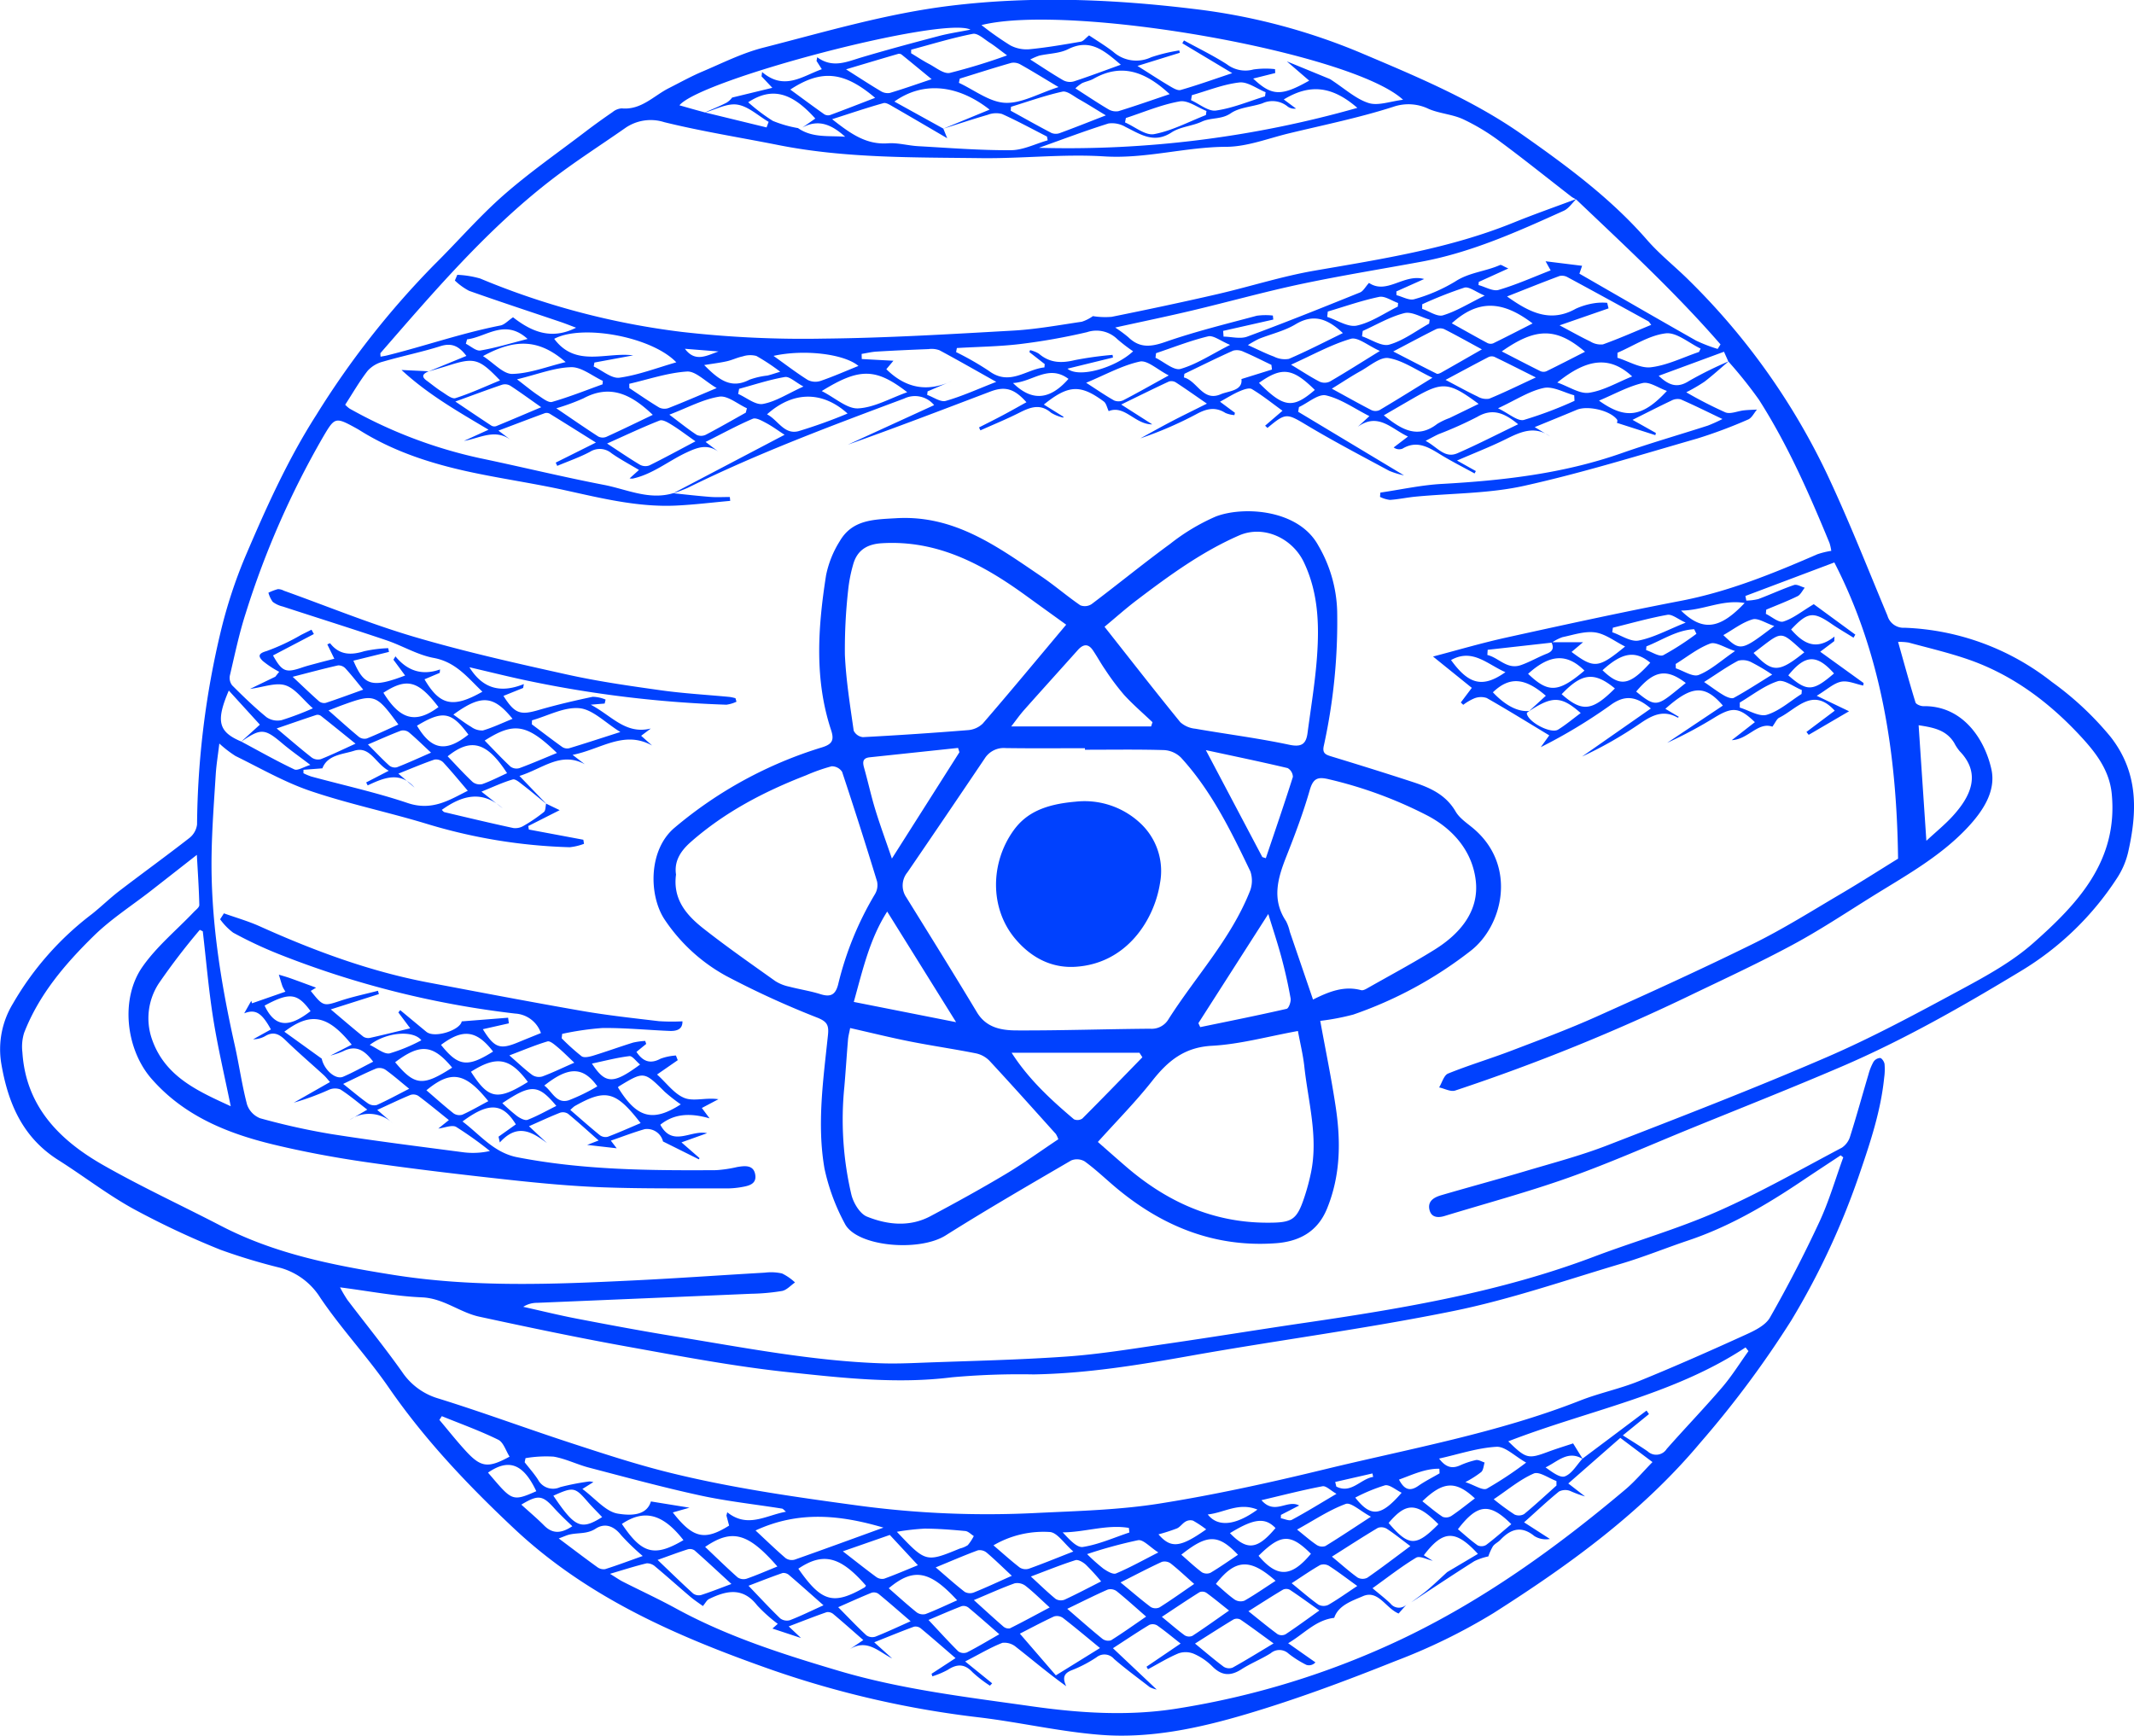 <svg xmlns="http://www.w3.org/2000/svg" width="372.283" height="302.861" viewBox="0 0 372.283 302.861"><g transform="translate(-1138.441 -7540.248)"><path d="M1219.715,1753.463l2.36,1.138-5.475,2.769q.05.306.1.612l9.506,1.78c.039.238.078.474.117.711a9.938,9.938,0,0,1-2.494.595,94.558,94.558,0,0,1-25.087-4.124c-6.684-2.021-13.556-3.452-20.158-5.694-4.524-1.536-8.744-3.982-13.062-6.1a20.1,20.1,0,0,1-2.818-2.176c-.25,2.105-.525,3.755-.628,5.415-.287,4.6-.639,9.21-.72,13.819-.2,11.307,1.572,22.39,4.034,33.387.769,3.437,1.252,6.945,2.143,10.346a3.931,3.931,0,0,0,2.29,2.415,119.378,119.378,0,0,0,12.418,2.76c7.613,1.2,15.265,2.155,22.907,3.16a13.348,13.348,0,0,0,4.76-.207,63.951,63.951,0,0,0-5.884-4.2c-.721-.411-2,.155-3.121.286.534-.43,1.076-.866,1.844-1.482-1.857-1.488-3.558-2.9-5.325-4.219a1.66,1.66,0,0,0-1.383-.165c-1.836.759-3.629,1.625-5.786,2.613,1.088.938,1.874,1.613,2.66,2.29a6,6,0,0,0-7.506-.528l3.108-1.811c-1.715-1.315-3.133-2.53-4.693-3.523a2.625,2.625,0,0,0-2.019.067,45.307,45.307,0,0,1-6.118,2.242l6.324-3.6c-.378-.425-.7-.853-1.082-1.206-2.227-2.035-4.526-3.995-6.685-6.1-1.126-1.1-2.145-1.576-3.6-.674a4.316,4.316,0,0,1-2.04.517l3.1-1.716c-1.6-2.924-2.709-3.586-4.661-2.811l1.233-2.179c.045.143.091.285.136.428l5.824-2.029a7.006,7.006,0,0,1-.513-.919c-.232-.676-.426-1.365-.636-2.05.665.206,1.338.389,1.993.623,1.555.554,3.1,1.133,4.506,1.648l-.93.567c2.182,2.746,2.244,2.694,5.226,1.7,2.122-.7,4.328-1.158,6.5-1.724l.158.58-8.393,2.669c2.18,1.84,3.911,3.337,5.695,4.769a1.609,1.609,0,0,0,1.2.19c2.239-.5,4.463-1.055,6.967-1.659l-2.071-2.769.326-.4c1.517,1.257,3.03,2.521,4.551,3.773,1.455,1.2,5.927-.306,6.176-1.814l8.095-.638q.063.49.128.982l-4.538,1.023c2.018,3.268,2.981,3.6,6.139,2.295,1.309-.542,2.624-1.068,3.995-1.625a5.062,5.062,0,0,0-4.5-3.4,162.594,162.594,0,0,1-41.367-10.429,72.883,72.883,0,0,1-7.822-3.685,10.823,10.823,0,0,1-2.278-2.337l.662-1.035c2.1.75,4.256,1.363,6.28,2.274,9.492,4.273,19.2,7.871,29.465,9.81,8.914,1.684,17.826,3.394,26.764,4.947,4.437.771,8.927,1.255,13.4,1.785a35.511,35.511,0,0,0,4.085.024c.033,1.433-1.042,1.724-2.265,1.674-3.89-.158-7.778-.545-11.664-.509a50.355,50.355,0,0,0-7.055,1.025l-.084.775a38.158,38.158,0,0,0,3.471,3.127c.426.308,1.355.1,1.986-.091,2.338-.717,4.638-1.555,6.973-2.282a12.617,12.617,0,0,1,2.136-.3l.182.522c-.558.454-1.115.909-1.707,1.392,1.111,1.645,2.368,2.183,4.213,1.187a9.482,9.482,0,0,1,2.675-.556q.159.408.319.814l-3.61,2.5c1.69,1.515,3.025,3.43,4.827,4.114,1.61.612,3.736-.132,5.878.2l-2.892,1.528,1.354,1.813c-3.461-1-6.215-.805-8.6,1.109,2.154,3.993,5.35.83,8.16,1.477l-4.467,1.6,3.15,2.746c-.04.071-.079.142-.118.213l-6.254-3.116a2.86,2.86,0,0,0-3.2-2.145c-1.927.548-3.8,1.277-5.9,2,.555.726.954,1.247,1.019,1.334l-5.15-.587,2-.776c-1.9-1.675-3.578-3.208-5.329-4.653a1.643,1.643,0,0,0-1.388-.193c-1.726.676-3.407,1.465-5.435,2.36,1.244,1.164,2.2,2.056,3.147,2.946-2.605-1.965-5.156-3.527-8.233-.112q-.111-.505-.224-1.01l3.02-2.147c-2.3-3.736-4.686-3.936-9.307-.506,3.111,2.347,5.457,5.448,9.581,6.248,11.481,2.231,23.089,2.319,34.709,2.247a22.709,22.709,0,0,0,3.624-.546c1.342-.228,2.849-.4,3.15,1.3.312,1.766-1.273,2.01-2.563,2.233a14.934,14.934,0,0,1-2.586.2c-7.07-.032-14.146.07-21.208-.187-5.612-.2-11.222-.73-16.808-1.34-8.231-.9-16.459-1.87-24.652-3.054-5.416-.782-10.822-1.778-16.141-3.056-8.092-1.944-15.681-5-21.36-11.5-4.469-5.116-5.492-13.92-1.589-19.515,2.473-3.546,5.944-6.4,8.959-9.566.367-.385.979-.827.97-1.232-.06-2.783-.255-5.562-.429-8.75-2.827,2.214-5.4,4.231-7.977,6.242-3.355,2.616-6.994,4.941-10.01,7.9-5,4.9-9.567,10.245-12.148,16.917a8.205,8.205,0,0,0-.3,3.383c.611,9.464,6.478,15.345,14.089,19.683,6.692,3.814,13.712,7.052,20.555,10.606,9.411,4.887,19.547,6.874,29.945,8.535,13.976,2.234,27.89,1.674,41.862.995,7.695-.374,15.382-.923,23.074-1.365a8.635,8.635,0,0,1,3.006.145,9,9,0,0,1,2.255,1.566c-.751.515-1.444,1.325-2.264,1.485a36.486,36.486,0,0,1-5.377.486q-18.681.81-37.362,1.584a4.427,4.427,0,0,0-2.408.694c3.14.7,6.266,1.476,9.424,2.08,5.727,1.1,11.459,2.175,17.214,3.109,11.874,1.926,23.7,4.244,35.77,4.666,2.373.083,4.754-.005,7.128-.1,8.426-.319,16.863-.486,25.27-1.08,5.737-.405,11.441-1.354,17.142-2.181,8.2-1.188,16.378-2.527,24.576-3.727,17.063-2.5,34.03-5.364,50.263-11.511,7.144-2.7,14.538-4.81,21.515-7.879,7.441-3.274,14.536-7.337,21.738-11.141a3.6,3.6,0,0,0,1.449-2c1.129-3.571,2.12-7.184,3.187-10.775a9.568,9.568,0,0,1,.879-2.2,1.487,1.487,0,0,1,1.165-.678c.323.057.716.674.767,1.084a10.652,10.652,0,0,1-.069,2.371c-.581,5.712-2.36,11.1-4.208,16.5a131.445,131.445,0,0,1-12,25.846,175.312,175.312,0,0,1-15.866,21.323c-10.208,12.182-22.876,21.331-36.1,29.745a102.679,102.679,0,0,1-17.076,8.346c-8.56,3.423-17.23,6.667-26.063,9.283-8.214,2.433-16.728,4.273-25.365,3.6-7.082-.548-14.072-2.188-21.139-3.038a169.812,169.812,0,0,1-35.993-8.217c-16.349-5.736-32.159-12.487-45.187-24.721-8.092-7.6-15.585-15.5-21.888-24.624-3.722-5.391-8.259-10.221-11.926-15.645a12.051,12.051,0,0,0-6.951-5.228,103.326,103.326,0,0,1-10.478-3.162,146.339,146.339,0,0,1-15.251-7.169c-4.52-2.5-8.645-5.707-13.025-8.476-6.257-3.954-8.8-9.954-9.974-16.93a15.323,15.323,0,0,1,2.04-10.364,52.6,52.6,0,0,1,13.772-15.621c1.64-1.3,3.136-2.776,4.794-4.046,4.059-3.109,8.2-6.1,12.235-9.248a3.56,3.56,0,0,0,1.327-2.347,149.818,149.818,0,0,1,4.176-33.854,85.175,85.175,0,0,1,4.168-12.718c3.642-8.542,7.425-17.011,12.472-24.9a150.2,150.2,0,0,1,20.587-26.217c4.049-4,7.788-8.347,12.055-12.1,4.534-3.98,9.52-7.445,14.325-11.112,1.543-1.178,3.123-2.307,4.722-3.407a2.781,2.781,0,0,1,1.577-.634c3.417.317,5.577-2.2,8.25-3.544,1.921-.97,3.806-2.024,5.783-2.863,3.511-1.489,6.978-3.243,10.643-4.179,10.8-2.761,21.464-5.948,32.655-7.317,14.268-1.744,28.431-1.154,42.51.557a107.59,107.59,0,0,1,29,7.621c9.756,4.133,19.606,8.22,28.291,14.324,7.755,5.45,15.44,11.107,21.751,18.361,2.215,2.545,4.917,4.661,7.318,7.051a119.216,119.216,0,0,1,24,33.643c3.844,8.14,7.137,16.541,10.611,24.853a2.917,2.917,0,0,0,3.008,2.111,44.092,44.092,0,0,1,25.691,9.461,54.269,54.269,0,0,1,10.209,9.551c4.917,6.269,4.684,13.063,3.082,20.149a14.059,14.059,0,0,1-1.948,4.533,51.908,51.908,0,0,1-16.764,16.2c-10.132,6.129-20.373,11.987-31.249,16.659-8.8,3.778-17.708,7.29-26.574,10.907-7,2.857-13.924,5.939-21.043,8.468s-14.445,4.5-21.684,6.708c-1.152.352-2.307.266-2.623-1.085-.364-1.553.847-2.193,2.07-2.55,4.913-1.434,9.857-2.764,14.762-4.224,4.759-1.417,9.585-2.684,14.2-4.474,12.82-4.969,25.656-9.927,38.273-15.381,8.049-3.478,15.8-7.679,23.531-11.847,4.361-2.352,8.827-4.814,12.5-8.067,7.755-6.859,14.82-14.343,13.686-26.04-.4-4.1-2.775-7.159-5.318-9.919-5.521-5.992-11.966-10.851-19.778-13.543-3.375-1.162-6.87-1.981-10.321-2.918a10.159,10.159,0,0,0-1.854-.121c1.039,3.678,1.979,7.133,3.033,10.552.1.341.91.67,1.385.662,6.921-.11,10.719,5.845,11.86,11.011.852,3.857-1.534,7.372-4.209,10.217-4.854,5.159-11.051,8.51-16.972,12.213-4.458,2.788-8.859,5.7-13.483,8.188-5.707,3.073-11.6,5.816-17.445,8.618a344.5,344.5,0,0,1-41.435,16.818c-.789.259-1.862-.346-2.8-.547.511-.833.835-2.125,1.563-2.42,3.6-1.458,7.338-2.575,10.971-3.959,4.979-1.9,9.983-3.761,14.843-5.937,9.216-4.128,18.414-8.315,27.47-12.78,5.222-2.574,10.178-5.7,15.2-8.654,3.591-2.114,7.1-4.363,10.016-6.161-.231-18.379-2.905-35.715-11.118-51.683l-15.517,5.848c.054.268.108.538.162.806a9.185,9.185,0,0,0,2.1-.269c2.091-.776,4.117-1.73,6.225-2.448.51-.174,1.239.3,1.868.47-.414.507-.726,1.223-1.261,1.484-1.775.869-3.631,1.575-5.456,2.343l-.069.735c1.028.491,2.243,1.59,3.044,1.344,1.693-.521,3.169-1.746,5.316-3.031,1.969,1.443,4.61,3.379,7.252,5.314l-.319.531c-1.282-.8-2.6-1.557-3.84-2.413-3.192-2.2-4.161-2.086-7.045.984,2.042,2.329,4.262,3.848,7.567,1.229l-.039.8-2.45,1.849,7.57,5.463c-.021.147-.043.294-.064.441-1.3-.258-2.672-.914-3.865-.672-1.306.267-2.443,1.362-4.248,2.456l5.635,2.7-7.04,4.114c-.131-.168-.261-.339-.392-.508l4.935-3.706c-3.838-4.232-6.62-.292-9.679,1.218-.438.216-.669.851-1.2,1.57-2.525-.887-4.221,2.237-7.081,2.353l4.031-3.142c-2.666-2.544-3.831-2.706-6.756-.976a75.71,75.71,0,0,1-8.55,4.586l9.722-6.5c-3.154-3.67-5.43-3.558-10.034.565l2.363,1.408c-.069.038-.189.147-.231.123-2.437-1.4-4.406-.434-6.492.994a69.878,69.878,0,0,1-10.181,5.805l12.01-8.386c-2.4-2.017-4.417-2.572-7.145-.515a92.368,92.368,0,0,1-12.057,7.261l1.48-2.056c-3.658-2.208-7.248-4.432-10.914-6.521a3.161,3.161,0,0,0-2.175.067,9.033,9.033,0,0,0-1.918,1.123l-.426-.409c.579-.77,1.159-1.539,1.921-2.55l-6.766-5.465c4.086-1.068,8.408-2.348,12.8-3.316,10.12-2.23,20.246-4.443,30.42-6.4,8.353-1.609,16.119-4.778,23.848-8.138a14.974,14.974,0,0,1,2.408-.587,8.346,8.346,0,0,0-.317-1.389c-3.544-8.607-7.286-17.129-12.311-24.993a76.819,76.819,0,0,0-5.335-6.668l-.754-1.689-11.393,4.2c1.8,1.683,3.257,2.218,5.326.88A65.255,65.255,0,0,1,1426,1676.3c-1.4,1.189-2.756,2.431-4.21,3.546a30.8,30.8,0,0,1-3.173,1.848,72.671,72.671,0,0,0,6.828,3.505c.887.349,2.132-.236,3.219-.353.758-.082,1.525-.094,2.287-.138-.51.594-.905,1.467-1.551,1.735a83.713,83.713,0,0,1-8.9,3.327c-10.026,2.88-20.012,5.99-30.183,8.245-6.138,1.36-12.593,1.283-18.9,1.883-1.5.142-2.991.472-4.495.57a5.241,5.241,0,0,1-1.734-.524c.021-.25.041-.5.061-.749,3.571-.522,7.127-1.316,10.716-1.514,10.688-.593,21.233-1.8,31.412-5.377,4.954-1.739,10.01-3.189,15.01-4.8a27.3,27.3,0,0,0,2.539-1.147c-2.666-1.272-4.955-2.417-7.3-3.437a2.3,2.3,0,0,0-1.627.236c-2.144,1.01-4.253,2.1-6.759,3.347,1.567.878,2.821,1.583,4.076,2.288l-.092.383-6.737-2.159c-.022.165.212-.349.05-.564-1.211-1.6-5.137-2.493-7.025-1.7-2.312.973-4.637,1.911-7.334,3.019,1.114.671,1.891,1.14,2.668,1.607-2.722-1.914-5.184-.755-7.741.513-2.613,1.295-5.344,2.352-8.478,3.711l3.282,1.838-.222.416c-2.013-1.107-4.071-2.142-6.026-3.343-2.075-1.276-4.074-2.476-6.554-.982a1.585,1.585,0,0,1-1.532-.216l2.492-1.9c-2.882-1.334-5.195-4.266-8.756-1.7l2.028-1.861c-2.615-1.323-4.962-3.013-7.561-3.618-1.346-.313-3.14,1.3-4.731,2.039-.044.273-.087.547-.131.821l18.457,11.093a14.451,14.451,0,0,1-2.571-.789c-4.755-2.569-9.553-5.074-14.191-7.844-3.716-2.22-3.787-2.366-7.056.354l-.409-.39c.961-.827,1.923-1.653,3.032-2.606-1.85-1.34-3.521-2.689-5.346-3.779-.485-.289-1.5.1-2.177.391-1.1.475-2.124,1.129-3.378,1.814l2.6,1.93-.09.407a5.046,5.046,0,0,1-1.561-.373c-1.74-1.1-3.254-.781-5.013.171a65.617,65.617,0,0,1-9.832,4.257c1.825-1,3.637-2.018,5.479-2.981,1.88-.981,3.791-1.906,6.128-3.077-2.114-1.458-3.741-2.613-5.414-3.7a1.49,1.49,0,0,0-1.213-.161c-2.643,1.227-5.254,2.523-8.323,4.017l5.418,3.459c-3,.039-4.8-3.442-7.6-2.308-.292-.6-.417-1.358-.86-1.686-4.075-3.011-6.164-2.919-10.455.539l3.434,2.135c-.017.048-.034.095-.052.142a7.044,7.044,0,0,1-2.116-.847c-1.9-1.654-3.655-.959-5.552,0-2.212,1.119-4.515,2.057-6.778,3.072-.082-.171-.164-.34-.245-.511,1.377-.7,2.764-1.39,4.129-2.116,1.383-.734,2.745-1.508,4.145-2.28-2.1-2.355-3.7-2.845-6.289-1.864-8.262,3.139-16.51,6.309-24.874,9.27l15.061-6.9a4.328,4.328,0,0,0-5.243-1.141c-12.753,4.769-25.511,9.524-37.739,15.566a27.745,27.745,0,0,1-2.617.992l19.509-10.243c-1.184-.768-2.168-1.5-3.238-2.068-.721-.383-1.744-.969-2.318-.726-2.608,1.106-5.1,2.476-8.222,4.041l2.18,1.654c-1.94-1.313-3.56-.717-5.48.176-3.17,1.472-5.924,3.808-9.428,4.566a2.115,2.115,0,0,1-.53-.036c.552-.5.995-.9,1.634-1.471-1.755-1.056-3.344-1.893-4.8-2.922a3.176,3.176,0,0,0-3.757-.237c-1.821.965-3.793,1.643-5.7,2.446l-.267-.569,7.01-3.5c-2.976-1.864-5.51-3.462-8.061-5.031a1.091,1.091,0,0,0-.834-.1c-2.6.953-5.184,1.943-8.107,3.048,1.041.79,1.681,1.273,2.32,1.758-2.827-2.239-5.558-.417-8.331.037l4.285-1.952c-5.433-3.232-10.555-6.148-15.182-10.42l4.737.224c-.865.39-1.447.833-.342,1.638.874.636,1.706,1.338,2.618,1.912.764.482,1.78,1.333,2.4,1.135,2.612-.833,5.117-2,7.775-3.09-3.672-3.829-4.473-4.038-9-2.6-1.166.37-2.344.7-3.516,1.051l6.647-2.726c-1.256-1.655-2.5-2.346-4.526-1.7-3.287,1.038-6.685,1.723-10,2.692a5.447,5.447,0,0,0-2.691,1.59c-1.444,1.857-2.622,3.923-3.928,5.937a5.246,5.246,0,0,0,.762.671,81.875,81.875,0,0,0,22.678,8.638c7.246,1.511,14.442,3.275,21.709,4.675,3.962.764,7.827,2.7,12.045,1.457,2.169.218,4.335.473,6.508.64,1.126.086,2.263.015,3.4.015l.066.676c-3.136.281-6.266.669-9.408.819-6.624.317-13-1.262-19.4-2.672-4.99-1.1-10.053-1.858-15.063-2.87-7.3-1.473-14.384-3.59-20.769-7.593-.305-.192-.623-.365-.939-.538-3.316-1.811-3.467-1.658-5.414,1.642a152.64,152.64,0,0,0-13.523,30.794c-1.151,3.559-1.915,7.245-2.771,10.893a2.132,2.132,0,0,0,.4,1.715c1.928,1.928,3.891,3.834,6,5.559a3.39,3.39,0,0,0,2.625.51,51.454,51.454,0,0,0,5.458-2.064c-1.784-1.571-3.082-3.474-4.808-4.018-1.685-.531-3.808.328-6.161.632l4.411-2.128q.339-.429.68-.856a16.95,16.95,0,0,1-2.876-1.9c-.812-.8-.8-1.306.7-1.725a37.217,37.217,0,0,0,6.01-2.823c.6-.3,1.2-.6,1.8-.9l.417.757-7.132,3.737c1.6,2.849,2.222,3.087,5.087,2.1.884-.3,1.8-.525,2.7-.77s1.8-.467,2.911-.754c-.452-.929-.834-1.71-1.224-2.51.258-.1.47-.216.494-.185,1.624,2.069,3.635,2.1,5.964,1.376a23.149,23.149,0,0,1,4.168-.528c.044.218.089.435.133.652-2.064.51-4.128,1.018-6.209,1.531,1.866,4.39,3.231,4.781,9.024,2.592-.7-.952-1.371-1.857-2.039-2.76l.351-.587c2.078,2.533,4.642,3.394,7.782,2.282-.019.2-.037.4-.056.6l-2.656,1.123c2.68,4.577,4.971,5.077,10.1,2.161-2.547-2.429-4.61-5.172-8.488-5.89-2.851-.526-5.484-2.145-8.278-3.087-6-2.023-12.045-3.919-18.066-5.885a4.647,4.647,0,0,1-1.746-.815,4.835,4.835,0,0,1-.751-1.593,9.909,9.909,0,0,1,1.656-.627,2.226,2.226,0,0,1,1.033.274c7.587,2.717,15.068,5.792,22.785,8.065,8.757,2.58,17.694,4.582,26.613,6.561,5.4,1.2,10.9,1.985,16.384,2.753,3.983.558,8.014.78,12.022,1.162a7.972,7.972,0,0,1,.987.221l.174.608a5.874,5.874,0,0,1-1.76.524,201.1,201.1,0,0,1-34.683-4.189c-3.3-.692-6.562-1.513-10.153-2.347,2.378,3.832,5.524,4.535,9.5,2.937l-.123.679-3.435,1.383c1.981,3.128,2.937,3.4,6.161,2.457,3.094-.9,6.245-1.632,9.4-2.3a5.965,5.965,0,0,1,2.259.485c-.054.23-.107.461-.161.693l-2.428.2c3.661,1.919,6.065,5.244,10.478,4.158l-1.686,1.266c.674.6,1.292,1.149,1.911,1.7-4.928-2.731-8.93.665-13.87,1.631l2.131,1.634c-4.188-2.28-7.329.776-11.4,2.041,1.788,1.862,3.258,3.392,4.726,4.922-1.375-1.119-2.731-2.264-4.135-3.347-.538-.415-1.3-1.092-1.762-.959-1.73.5-3.378,1.284-5.458,2.124l3.71,2.915c-3.61-3.243-7.125-2.245-10.634.271.166.143.305.361.486.4,3.991.944,7.979,1.9,11.988,2.762a2.788,2.788,0,0,0,1.8-.38,27.819,27.819,0,0,0,3.54-2.413c.315-.255.27-.955.39-1.45m171.518-16.186c-.151.14-.446.3-.432.419.18,1.5,4.178,3.633,5.458,2.839,1.364-.847,2.6-1.894,3.943-2.887-3.406-3-4.941-3.016-9.051-.3l2.968-2.72c-3.693-3.2-6.369-3.363-9.235-.6,2.182,2.321,4.419,3.464,6.349,3.248m-224.753,5.394,3.3-3-5.421-5.95c-2.293,5.36-1.824,7.209,2.178,8.9,3.074,1.644,6.109,3.368,9.255,4.858.567.269,1.587-.417,2.793-.784-1.938-1.479-3.459-2.539-4.868-3.735-3.124-2.648-3.748-2.7-7.236-.289m228.681-17.311-11.188,1.251-.056.906c2,.469,3.425,2.6,5.839,1.769,1.557-.538,3-1.4,4.54-2,1.075-.423,1.26-1.044.788-2h5.532l-2.01,1.7c3.944,2.949,4.673,2.878,9.34-.949-1.816-.905-3.436-2.2-5.206-2.457-1.83-.264-3.818.43-5.713.823a7.824,7.824,0,0,0-1.866.957M1264.417,1635.5l2.257-1.567c-4.165-4.647-7.612-5.517-11.711-2.843a32.3,32.3,0,0,0,4.3,3.25,20.926,20.926,0,0,0,4.394,1.259c2.526,1.761,5.437,1.286,8.23,1.509-2.2-1.976-4.546-3.207-7.465-1.608m-82.37,161.935,3.746-1.919c-4.153-5.127-7.1-5.779-11.751-2.259l6.52,4.7c.416,1.949,2.4,3.718,3.722,3.158,1.756-.744,3.423-1.7,5.253-2.628-1.5-2.01-3-2.97-5.253-1.816a15.4,15.4,0,0,1-2.237.759m194.847,90.115,5.368-3.182c-3.908-4.254-6.064-4.2-9.437.244l1.551.956c-.981-.208-2.261-.913-2.891-.536-2.572,1.544-4.945,3.417-7.612,5.327,1.195,1.009,2.21,1.786,3.128,2.665a1.872,1.872,0,0,0,2.993-.033l-1.566,1.781c-2.241-.919-3.555-4.184-6.218-3.027-1.861.808-4.3,1.582-5.015,3.783-3.236.382-5.215,2.761-8.036,4.427l4.757,3.341a1.5,1.5,0,0,1-1.586.433,17.886,17.886,0,0,1-3.1-1.959,2.336,2.336,0,0,0-3.11-.072c-1.642,1.034-3.48,1.758-5.112,2.806-1.908,1.228-3.458,1.134-5.083-.511a10.511,10.511,0,0,0-3.2-2.185,3.787,3.787,0,0,0-2.689-.088c-1.843.767-3.562,1.833-5.331,2.779l-.257-.447,5.95-4.039c-1.517-1.19-2.768-2.237-4.1-3.168a1.537,1.537,0,0,0-1.37-.086c-2.061,1.248-4.065,2.593-6.334,4.067,2.627,2.48,4.951,4.677,7.635,7.211a5.545,5.545,0,0,1-1.184-.4c-2.1-1.625-4.253-3.2-6.263-4.941a2.194,2.194,0,0,0-3.053-.288,22.578,22.578,0,0,1-4.2,2.209c-1.488.557-1.793,1.313-1.084,2.838-3.063-2.186-5.842-4.559-8.718-6.809a3.148,3.148,0,0,0-2.416-.759c-1.995.771-3.855,1.89-6.5,3.25l4.711,3.814q-.194.207-.389.412a22.045,22.045,0,0,1-3.033-2.345c-1.409-1.522-2.741-1.46-4.355-.4a15.115,15.115,0,0,1-2.658,1.114l-.138-.446,4.184-2.73c-2.144-1.848-4.083-3.548-6.067-5.194a1.459,1.459,0,0,0-1.19-.291c-2.241.825-4.451,1.735-6.929,2.721l3.131,2.823c-2.4-1.2-4.418-3.527-7.479-1.563l2.441-1.646c-1.837-1.6-3.495-3.086-5.2-4.514a1.492,1.492,0,0,0-1.169-.361c-2.127.737-4.222,1.567-6.643,2.488l2.142,2.023-4.979-1.646.928-.821a26.78,26.78,0,0,1-3.6-3.231c-2.5-3.219-5.375-2.573-8.394-1.1-.385.187-.616.69-1.068,1.224-.7-.512-1.5-1.033-2.222-1.647-2.035-1.726-4.019-3.514-6.069-5.223a2.151,2.151,0,0,0-1.513-.584c-1.982.471-3.927,1.1-6.4,1.832,1.071.658,1.636,1.062,2.249,1.374,3.084,1.565,6.231,3.016,9.264,4.675,8.984,4.911,18.654,7.986,28.407,10.88,10.973,3.254,22.31,4.574,33.572,6.175,8.394,1.193,16.9,1.763,25.376.413a143.724,143.724,0,0,0,39.145-12.08c14.256-6.769,27.049-15.974,39.111-26.144,1.669-1.408,3.09-3.11,4.74-4.791l-5.612-4.222c-3.033,2.659-5.961,5.223-9.078,7.955l2.927,2.265a20.1,20.1,0,0,1-2.632-.975,2.433,2.433,0,0,0-1.918.119c-2,1.629-3.887,3.405-6.087,5.374l4.507,2.9a3.874,3.874,0,0,1-2.706-.5c-2.285-1.875-4.142-1.239-5.945.663-.394.416-.986.671-1.3,1.129a9.572,9.572,0,0,0-.792,1.754,10.339,10.339,0,0,0-2.44.826c-3.7,2.341-7.339,4.774-11,7.175.96-.727,1.955-1.414,2.873-2.192,1.16-.984,2.257-2.042,3.381-3.068m-129.55-254.7,10.821,2.634q.18-.484.359-.971c-1.813-1.06-3.535-2.711-5.466-3.008-1.8-.278-3.828.88-5.756,1.407,1.305-.577,2.634-1.1,3.9-1.755a3.54,3.54,0,0,0,.958-.883l7.013-1.7-1.885-2c.033-.251.065-.5.1-.755,3.867,3.3,7.011.724,10.417-.492l-.923-1.443c.04-.214.079-.43.118-.645,2.695,1.968,5.146.8,7.684.041,4.482-1.335,9-2.548,13.526-3.739,1.74-.459,3.532-.72,5.529-1.115-4.809-2.411-47.073,8.684-50.774,13.2,1.484.424,2.922.836,4.38,1.225m41.6,2.878,8.132-3.349c-5.6-4.4-11.64-4.963-16.614-1.408l8.54,4.72c.173.429.346.858.676,1.68-3.346-1.954-6.349-3.723-9.371-5.458-.546-.313-1.264-.8-1.75-.669-2.9.811-5.759,1.783-8.956,2.806,3.2,2.515,5.934,4.484,9.739,4.208,1.743-.127,3.523.406,5.294.5,5.384.3,10.773.735,16.158.7,2.141-.013,4.276-1.116,6.414-1.723l-.126-.661c-2.61-1.331-5.185-2.74-7.854-3.939a4.013,4.013,0,0,0-2.475.146c-2.623.756-5.214,1.622-7.807,2.442m111.555,232.033q2.643-1.983,5.287-3.964,2.947-2.214,5.892-4.429l.425.612-4.56,3.711c1.588,1.017,2.989,1.861,4.331,2.789a2.171,2.171,0,0,0,3.321-.419c3.193-3.625,6.55-7.106,9.693-10.772,1.684-1.965,3.058-4.194,4.571-6.3-.168-.215-.337-.428-.506-.644-12.615,8.324-27.462,10.981-41.4,16.386,3.117,3.05,3.48,3.117,6.936,1.834,1.536-.571,3.107-1.046,4.38-1.472.762,1.232,1.227,1.983,1.686,2.729-2.562-1.589-4.351.422-6.489,1.459,1.107.781,2.521,1.89,3.378,1.559,1.232-.475,2.058-2,3.057-3.075m-1.093-219.767c-.713.688-1.307,1.639-2.158,2.024-8.061,3.64-16.129,7.286-24.915,8.906-7.005,1.291-14.044,2.423-21.01,3.9-6.334,1.344-12.581,3.1-18.884,4.594-4.3,1.023-8.631,1.917-13.46,2.982a23.788,23.788,0,0,1,2.306,1.7c1.971,1.915,3.934,1.687,6.45.81,5.215-1.817,10.608-3.133,15.952-4.57a11.2,11.2,0,0,1,2.8-.032c.025.235.05.468.074.7l-8.75,1.978c.025.331.049.662.074.994,1.384.023,2.916.453,4.126.006,6.611-2.439,13.151-5.073,19.687-7.709.557-.224.911-.951,1.559-1.664,3.117,2.1,6.073-1.663,9.621-.677q-2.418,1.078-4.837,2.161c0,.218.008.439.013.657,1.046.262,2.236.976,3.11.7a28.828,28.828,0,0,0,7.12-3.078c2.448-1.61,5.3-1.749,7.841-2.89.194-.086.566.225,1.44.607l-5.159,2.344c-.014.184-.029.366-.044.551,1.182.312,2.512,1.137,3.516.843,3.079-.9,6.032-2.231,9.068-3.407-.365-.656-.583-1.049-.881-1.586,2.239.279,4.234.525,6.369.79-.17.5-.336.983-.468,1.373,6.854,3.943,13.586,7.851,20.361,11.681a26.675,26.675,0,0,0,3.753,1.45q.252-.393.5-.79c-7.819-9.013-16.587-17.108-25.222-25.329a5.5,5.5,0,0,1-.753-.419c-4.156-3.219-8.254-6.518-12.48-9.642a36.995,36.995,0,0,0-6.435-3.892c-1.865-.862-4.064-.983-5.969-1.782a8.1,8.1,0,0,0-6.23-.389c-5.947,1.91-12.108,3.161-18.194,4.63-3.637.877-7.294,2.334-10.946,2.348-7.148.026-14.048,2.127-21.276,1.672-7.157-.452-14.386.4-21.578.306-11.8-.15-23.631.031-35.3-2.288-6.63-1.319-13.323-2.375-19.88-3.987a7.78,7.78,0,0,0-6.888,1.075c-4.369,3.051-8.877,5.923-13.08,9.189-11.163,8.674-20.29,19.392-29.518,29.992-.091.1-.012.357-.012.658.438-.083.783-.13,1.119-.214,6.623-1.645,13.081-3.913,19.795-5.228.723-.142,1.336-.851,2.2-1.431,3.134,2.44,6.613,4.042,11,1.817-1.039-.386-1.876-.724-2.729-1.012-5.315-1.8-10.648-3.545-15.936-5.42a10.832,10.832,0,0,1-2.483-1.8l.423-.994a16.939,16.939,0,0,1,3.989.643,133.089,133.089,0,0,0,35.2,9.32,186.845,186.845,0,0,0,24.77,1.166c11.018-.111,22.034-.78,33.039-1.4,4-.226,7.977-.958,11.952-1.544a7.033,7.033,0,0,0,1.935-.98,13.4,13.4,0,0,0,3.28.123c6.139-1.241,12.268-2.535,18.37-3.942,5.684-1.309,11.273-3.119,17.007-4.112,11.785-2.039,23.592-3.855,34.768-8.4,3.6-1.46,7.264-2.742,10.881-4.094m-215.645,189.886a23.524,23.524,0,0,0,1.267,2.159c3.182,4.188,6.5,8.277,9.542,12.565a11.512,11.512,0,0,0,6.358,4.666c7.692,2.389,15.253,5.195,22.912,7.7,5.677,1.855,11.366,3.731,17.156,5.174,10.9,2.716,22.011,4.292,33.128,5.8a168.836,168.836,0,0,0,31.046,1.3c7.2-.351,14.454-.521,21.546-1.645,9.664-1.532,19.257-3.65,28.772-5.961,14.969-3.636,30.2-6.343,44.626-12.018,3.344-1.315,6.923-2.038,10.25-3.39,6.262-2.545,12.447-5.288,18.6-8.087,1.57-.714,3.467-1.626,4.25-3,3.1-5.438,5.985-11.019,8.627-16.7,1.681-3.613,2.794-7.49,4.162-11.249l-.454-.353c-2.256,1.492-4.52,2.972-6.765,4.482-6.235,4.19-12.678,7.971-19.851,10.378-3.893,1.307-7.707,2.869-11.639,4.036-9.736,2.89-19.392,6.248-29.314,8.268-15.232,3.1-30.684,5.1-46,7.833-9.025,1.608-18.035,3.074-27.224,3.226a131.9,131.9,0,0,0-14.256.505c-9.56,1.2-19.031.109-28.456-.885s-18.794-2.778-28.142-4.465c-8.645-1.558-17.248-3.367-25.835-5.224-3.433-.743-6.233-3.216-10.022-3.375-4.634-.193-9.237-1.095-14.29-1.745m111.9-220.24a55.127,55.127,0,0,0,5.036,3.544,6.082,6.082,0,0,0,3.34.676c3-.292,5.984-.809,8.959-1.323.46-.08.839-.619,1.443-1.094,1.246.84,2.793,1.769,4.21,2.864a6.048,6.048,0,0,0,6.62.951,29.262,29.262,0,0,1,4.907-1.189c.028.137.056.273.085.41l-7.38,2.29c2.3,1.446,3.913,2.509,5.577,3.492.6.354,1.412.863,1.956.707,2.865-.819,5.676-1.828,8.994-2.935l-8.705-5.215q.144-.248.289-.494c2.507,1.374,5.091,2.627,7.492,4.167a5.32,5.32,0,0,0,4.628.9,15,15,0,0,1,3.765-.06q.018.34.038.681c-1.223.307-2.445.614-3.851.965,3.268,3.08,4.9,3.113,9.775.361l-3.9-3.364,7.538,3.095c2.6,1.685,4.489,3.463,6.718,4.171,1.68.535,3.8-.3,6.02-.564-8.92-8.249-58.023-16.9-73.554-13.031m-135.838,158.113-.522-.253a115.564,115.564,0,0,0-7.158,9.35,11.111,11.111,0,0,0-1.3,9.39c2.2,6.834,8.088,9.373,13.854,12.034-1.062-5.227-2.246-10.21-3.05-15.254s-1.232-10.176-1.825-15.267m66.224,97.3c2.272,1.685,4.083,3.971,6.2,4.307,1.752.278,4.946.582,5.753-2.131l6.729,1.09-2.912.828c3.537,4.533,5.565,4.961,9.825,2.294q-.234-.879-.467-1.755c.048-.191.1-.381.143-.572,3.552,2.84,6.721.544,10.246-.094-.369-.3-.514-.513-.688-.541-4.758-.758-9.568-1.272-14.268-2.293-6.516-1.416-12.96-3.174-19.415-4.86-2.079-.543-4.057-1.552-6.157-1.914a21.2,21.2,0,0,0-4.913.265l-.148.719c.784,1.009,1.644,1.967,2.332,3.036a2.958,2.958,0,0,0,3.866,1.3,42.562,42.562,0,0,1,5.078-.991,2.688,2.688,0,0,1,.71.115l-1.917,1.2m79.637-234a184.655,184.655,0,0,0,55.558-6.972c-4.383-3.8-8.258-4.251-12.833-1.466l2.134,1.59a1.968,1.968,0,0,1-1.426-.332,4.178,4.178,0,0,0-4.434-.585c-1.835.629-4,.69-5.521,1.736-1.635,1.127-3.439.706-5.051,1.458-1.685.785-3.753.885-5.267,1.875-3.092,2.024-5.436.335-8.015-.932a4.647,4.647,0,0,0-2.988-.624c-4.095,1.282-8.112,2.811-12.157,4.252m-117.09,111.243-.264-.52,3.941-2.038c-2.369-1.282-3.249-4.386-6.063-3.48-1.958.63-4.614.682-5.518,3.059l-3.3.253c0,.2,0,.4-.005.6a10.848,10.848,0,0,0,1.352.57c5.62,1.527,11.332,2.778,16.841,4.633,4.322,1.455,7.4-.619,10.478-2.143-1.483-1.735-2.842-3.4-4.305-4.975a1.79,1.79,0,0,0-1.519-.461c-2.009.687-3.966,1.525-6.287,2.446l2.826,2.44c-2.539-2.9-5.351-1.717-8.176-.386m115.432-75.595.123-.347a5.229,5.229,0,0,1,1.536.617c1.883,1.626,3.921,1.693,6.251,1.127a62.268,62.268,0,0,1,6.6-.918l.072.464-7.937,1.944c1.993,1.7,8.41-.173,11.451-3.034a29.911,29.911,0,0,1-2.737-2.1,5.2,5.2,0,0,0-5.307-1.236,108.4,108.4,0,0,1-11.633,2.068c-3.663.442-7.376.479-11.067.7-.046.236-.091.471-.137.708a51.1,51.1,0,0,1,5.711,3.272c3.638,2.723,6.489-.269,9.7-.6.017-.192.035-.384.052-.577q-1.335-1.042-2.67-2.088m108.481-4.76c-.273-.331-.368-.54-.529-.63-4.676-2.569-9.352-5.139-14.048-7.67a1.982,1.982,0,0,0-1.426-.222c-3,1.115-5.968,2.315-9.154,3.57,3.915,2.8,7.56,4.638,12,2.136a12.225,12.225,0,0,1,3.521-1,9.617,9.617,0,0,1,1.951-.025l.233.967c-2.666.923-5.332,1.848-8.543,2.961,2.181,1.156,3.738,2.044,5.352,2.809a3.473,3.473,0,0,0,2.213.514c2.815-1.01,5.555-2.225,8.431-3.412m46.642,69.861c.451,6.735.885,13.191,1.352,20.16,1.744-1.618,3.246-2.838,4.54-4.249,3.085-3.362,5.155-7.37,1.273-11.379a8,8,0,0,1-.95-1.44c-1.4-2.3-3.681-2.7-6.215-3.092m-172.893-58.234-.069.6c1.089.382,2.329,1.3,3.237,1.045,2.845-.807,5.565-2.057,8.812-3.321-3.657-2.05-6.757-3.83-9.908-5.516a3.946,3.946,0,0,0-1.911-.2c-3.02.117-6.04.254-9.057.433-.873.053-1.738.267-2.606.407.007.3.015.593.022.889,1.737.1,3.475.192,5.524.3-.607.725-.949,1.132-1.236,1.476,3.411,3.366,7.2,4.035,11.457,2.046l-4.265,1.828m-7.7,198.241c-7.625-2.251-14.875-2.946-22.31.5,1.861,1.731,3.506,3.329,5.241,4.82a1.888,1.888,0,0,0,1.572.273c5.075-1.785,10.125-3.641,15.5-5.593m-50.42-203.275-.129.685c1.511.7,3.128,2.152,4.512,1.957,3.321-.472,6.532-1.715,9.9-2.682-4.287-4.474-16.435-6.7-21.3-4.1,3.748,5.048,9.046,2.277,13.775,2.887l-6.767,1.253m146.2,2.653c-2.871-1.369-5.149-3.012-7.632-3.429-1.474-.247-3.3,1.381-4.916,2.272-1.576.871-3.079,1.876-5,3.061,2.641,1.444,4.755,2.638,6.914,3.745a1.7,1.7,0,0,0,1.407-.006c2.938-1.739,5.834-3.552,9.229-5.643m-57.989,221.634c-2.377-1.947-4.4-3.652-6.485-5.266a1.817,1.817,0,0,0-1.547-.243c-2.184,1.018-4.31,2.16-5.955,3l6.282,7.275c2.594-1.6,4.957-3.067,7.7-4.769m-78.017-215.156c-3.65-3.478-7.33-5.446-12.1-2.883a37.447,37.447,0,0,1-4.732,1.735c2.811,1.907,5.046,3.459,7.333,4.932a1.7,1.7,0,0,0,1.392.054c2.674-1.215,5.313-2.505,8.1-3.838m144.076-1.911c-5.2-3.855-6.289-3.935-11.332-1.028-1.7.979-3.391,1.966-5.207,3.017,3.092,2.516,5.89,4.153,9.316,1.5a11.788,11.788,0,0,1,2.134-1.021c1.648-.794,3.291-1.6,5.089-2.47m-53.9-54.047c-4.147-3.845-8.309-5.506-13.287-2.678-.616.35-1.361.465-2.007.771a7.087,7.087,0,0,0-1.153.9c2.054,1.316,3.841,2.518,5.691,3.611a2.59,2.59,0,0,0,1.816.369c2.929-.9,5.818-1.919,8.94-2.973m-36.615-2.709c-.051.245-.1.491-.155.736,2.683,1.241,5.323,3.354,8.059,3.487,2.861.139,5.815-1.625,9.322-2.747-2.654-1.587-4.607-2.8-6.607-3.92a2.379,2.379,0,0,0-1.629-.3c-3.013.86-6,1.82-8.99,2.746m25.485,6.413c-1.918-1.157-3.3-2.036-4.73-2.839-.928-.522-2.038-1.48-2.858-1.3-3.035.669-5.983,1.73-8.964,2.643-.014.23-.028.461-.042.689,2.367,1.3,4.72,2.636,7.118,3.882a2.031,2.031,0,0,0,1.465.007c2.481-.91,4.935-1.89,8.011-3.083m-6.737,260.571c2.322,2,4.192,3.662,6.135,5.233a1.691,1.691,0,0,0,1.51.256c2.04-1.278,4-2.682,6.119-4.133-1.9-1.653-3.488-3.1-5.163-4.448a1.82,1.82,0,0,0-1.55-.262c-2.223.973-4.392,2.071-7.051,3.354m-64.857-203.7c-1.694-1.189-2.882-2.1-4.149-2.881-.635-.392-1.571-.957-2.1-.75-2.953,1.156-5.824,2.523-9.17,4.017,2.268,1.48,3.975,2.655,5.752,3.711a1.986,1.986,0,0,0,1.621.109c2.557-1.261,5.061-2.629,8.046-4.206m37.631-68.332c0,.207-.009.414-.013.621,1.035.625,2.044,1.3,3.114,1.861,1.193.622,2.578,1.792,3.64,1.572a104.04,104.04,0,0,0,9.989-3.059c-1.325-.979-2.15-1.662-3.047-2.231-.948-.6-2.084-1.694-2.934-1.527-3.624.71-7.173,1.807-10.749,2.763m62.942,55.806q-.049-.406-.1-.813c-1.613-.77-3.206-1.586-4.849-2.284a2.619,2.619,0,0,0-1.822-.2c-2.868,1.279-5.68,2.683-8.511,4.046-.026.21-.053.422-.079.633,2.363.63,3.291,4.282,6.42,2.931,1.342-.58,3.875-.583,3.614-2.653l5.325-1.659m.28,222.259c-2.189-1.59-3.956-2.91-5.776-4.155a1.354,1.354,0,0,0-1.2-.031c-2.179,1.311-4.315,2.692-6.726,4.217,1.891,1.549,3.4,2.854,5,4.04a1.758,1.758,0,0,0,1.553.156c2.3-1.272,4.531-2.66,7.153-4.227m20.874-225.414c2.842,1.466,5.193,2.691,7.567,3.873.193.1.57-.056.807-.189,2.225-1.254,4.44-2.53,7.09-4.047-2.456-1.333-4.495-2.481-6.582-3.535a1.839,1.839,0,0,0-1.437.023c-2.3,1.143-4.567,2.365-7.445,3.875m2.985,208.442c-1.559-1.167-2.781-2.161-4.093-3.017a1.827,1.827,0,0,0-1.571-.171c-2.629,1.564-5.193,3.234-8.018,5.022,1.707,1.414,3.036,2.615,4.483,3.651a1.838,1.838,0,0,0,1.69.03c2.419-1.678,4.758-3.472,7.509-5.515m-137.821-142.046c-2.675-1.652-4.808-3.935-7.134-4.151-2.67-.25-5.511,1.328-8.278,2.113l-.024.7c1.764,1.327,3.513,2.673,5.308,3.958a1.58,1.58,0,0,0,1.207.213c2.79-.844,5.561-1.755,8.921-2.831m126.05-69.6c-2.644-2.483-5.082-3.446-8.255-1.538-1.935,1.165-4.253,1.69-6.384,2.538a19.326,19.326,0,0,0-1.928,1.088c1.8.811,3.136,1.5,4.535,2.008a4.184,4.184,0,0,0,2.614.4c3.146-1.35,6.193-2.932,9.418-4.5m17.909,8.166c2.178,1.142,3.856,2.079,5.589,2.9a2.98,2.98,0,0,0,2.024.385c2.572-1.054,5.07-2.287,8.14-3.71-2.78-1.392-5-2.527-7.255-3.606a1.324,1.324,0,0,0-1.031.066c-2.348,1.215-4.673,2.474-7.467,3.966m-114.312-50.655c2.027,1.484,3.964,2.923,5.935,4.316a1.277,1.277,0,0,0,1.018.128c2.576-.952,5.134-1.954,7.848-3-5.443-4.627-9.365-5.005-14.8-1.445m-25.742,255.86a39.873,39.873,0,0,1-3.78-3.653c-1.275-1.611-2.835-2.155-4.447-1.107-1.487.964-3.052.664-4.56,1.02-.5.119-.976.35-1.863.676,2.462,1.843,4.561,3.446,6.7,4.987a1.866,1.866,0,0,0,1.389.369c2.084-.656,4.13-1.429,6.557-2.292m31.542,8.6c-2.2-1.938-4.06-3.612-5.966-5.239a1.5,1.5,0,0,0-1.153-.4c-1.985.679-3.936,1.457-5.966,2.229,2.01,2.094,3.711,3.944,5.518,5.683a1.944,1.944,0,0,0,1.686.332c1.864-.719,3.664-1.606,5.881-2.609m-64.231-210.025c2.4,1.615,4.343,2.933,6.3,4.213a1.032,1.032,0,0,0,.829.081c2.476-1.017,4.937-2.07,7.852-3.3-2.115-1.486-3.728-2.668-5.4-3.757a1.843,1.843,0,0,0-1.411-.172c-2.569.871-5.111,1.825-8.174,2.939m116.048,206.03c2.047,1.687,3.62,3.052,5.282,4.3a1.674,1.674,0,0,0,1.526.06c1.994-1.259,3.914-2.632,6.044-4.091-1.508-1.334-2.756-2.518-4.1-3.578a1.81,1.81,0,0,0-1.542-.272c-2.271,1.044-4.485,2.212-7.208,3.584m.05-264.8c-2.889-2.459-5.351-4.64-9.2-2.709-1.49.748-3.352.745-5.036,1.124a10.767,10.767,0,0,0-1.563.675c2.138,1.36,3.92,2.563,5.777,3.632a2.5,2.5,0,0,0,1.825.189c2.653-.868,5.267-1.856,8.2-2.911m-25.64,267.881c1.936,1.748,3.508,3.2,5.129,4.6a1.4,1.4,0,0,0,1.154.338c2.263-1.127,4.484-2.341,6.948-3.65-1.639-1.49-2.859-2.712-4.21-3.767a2.4,2.4,0,0,0-1.906-.443c-2.221.793-4.374,1.775-7.115,2.924m70.832-217.941c-2.082-.931-3.859-2.479-5.074-2.121-3.428,1.008-6.626,2.8-10.425,4.514,2.043,1.236,3.472,2.185,4.989,2.965a2.142,2.142,0,0,0,1.765-.012c2.725-1.581,5.386-3.274,8.745-5.346m21.268.078c2.417,1.243,4.566,2.367,6.739,3.444a1.347,1.347,0,0,0,1.037.02c2.235-1.094,4.445-2.237,6.745-3.407-4.979-4.232-8.539-4.277-14.521-.057M1186.463,1743c-2.234-1.8-4.106-3.328-6-4.823a1.026,1.026,0,0,0-.8-.2c-2.138.7-4.261,1.442-6.956,2.368,2.391,2,4.225,3.6,6.136,5.091a1.9,1.9,0,0,0,1.576.263c1.908-.758,3.761-1.66,6.048-2.7m63-62.044c-2.049-1.2-3.678-2.979-5.186-2.883-3.385.219-6.71,1.367-10.059,2.137,0,.25.005.5.008.749,1.727,1.141,3.427,2.326,5.2,3.389a2.1,2.1,0,0,0,1.623.1c2.594-1.011,5.15-2.122,8.415-3.489m49.309,217.428c-1.943-1.69-3.641-3.2-5.389-4.652a1.42,1.42,0,0,0-1.175-.254c-1.967.761-3.9,1.611-5.794,2.41,1.847,1.97,3.476,3.776,5.2,5.483a1.644,1.644,0,0,0,1.505.183c1.835-.937,3.6-2,5.65-3.17m2.184-10.2c-1.656-1.543-2.975-2.842-4.383-4.036a1.9,1.9,0,0,0-1.533-.411c-2.321.855-4.593,1.841-7.364,2.981,1.927,1.648,3.446,3.021,5.06,4.269a1.891,1.891,0,0,0,1.581.111c2.115-.854,4.184-1.822,6.639-2.914m88.33-200.915c-2.438-2.007-4.487-2.847-7.154-1.28a66.518,66.518,0,0,1-6.691,2.995c-.666.3-1.3.665-2.3,1.179,2.065,1.1,3.332,3.127,5.541,2.167,3.476-1.511,6.85-3.257,10.6-5.061m-11.57-17.613c2.117,1.18,4.147,2.331,6.2,3.434a1.29,1.29,0,0,0,1.018.059c2.27-1.108,4.514-2.27,6.877-3.471-5.365-4.1-9.59-4.113-14.1-.022m-90.739-42.595c-1.9-1.559-3.539-2.916-5.194-4.257a.775.775,0,0,0-.584-.175c-2.9.842-5.791,1.709-9.157,2.713,2.359,1.494,4.155,2.673,6,3.768a2.324,2.324,0,0,0,1.61.361c2.393-.711,4.75-1.548,7.324-2.41m24.713,256.884c-1.634-1.427-2.794-3.305-4.088-3.4a17.241,17.241,0,0,0-9.841,2.327c1.653,1.415,3.072,2.7,4.586,3.87a1.942,1.942,0,0,0,1.584.207c2.431-.87,4.824-1.852,7.759-3m-51.621,2.611c-5.125-5.88-7.913-6.624-12.606-3.417,1.907,1.808,3.749,3.617,5.679,5.328a1.858,1.858,0,0,0,1.56.219c1.745-.608,3.443-1.352,5.367-2.13m7.733-205.086c2.389,1.215,4.432,3.131,6.363,3.025,2.826-.157,5.573-1.762,8.553-2.821-5.479-4.224-8.307-4.3-14.916-.2m15.506,214.636c-2.032-1.748-3.794-3.3-5.609-4.786a1.41,1.41,0,0,0-1.19-.191c-1.907.769-3.779,1.625-5.833,2.526,1.787,1.805,3.3,3.412,4.92,4.907a1.789,1.789,0,0,0,1.557.236c1.98-.781,3.908-1.693,6.155-2.692m-59.365-89.208c1.8,1.554,3.442,3.017,5.148,4.4a1.674,1.674,0,0,0,1.377.281c1.921-.726,3.8-1.567,5.742-2.389-4.348-5.611-6.084-6.032-11.541-2.943a8.063,8.063,0,0,0-.726.652m118.3,87.46c1.838,1.463,3.432,2.789,5.1,4.013a1.5,1.5,0,0,0,1.369.011c1.9-1.26,3.743-2.616,5.905-4.153-1.884-1.334-3.491-2.512-5.152-3.61a1.357,1.357,0,0,0-1.194-.026c-1.957,1.164-3.871,2.4-6.029,3.765M1272.3,1685.4c-4.406-3.972-9.5-3.925-14.048.139,1.915.984,2.964,3.579,5.472,2.942a88.665,88.665,0,0,0,8.576-3.081m7.37,195.66c-2.524.879-5.168,1.8-8.192,2.853,2.22,1.72,4.005,3.144,5.845,4.493a1.738,1.738,0,0,0,1.374.284c1.916-.694,3.79-1.5,5.876-2.352l-4.9-5.278m-27.632,8.554c-2.309-2.118-4.346-4.021-6.434-5.863a1.453,1.453,0,0,0-1.2-.179c-1.619.514-3.21,1.117-5.245,1.843,2.274,2.168,4.2,4.054,6.2,5.865a1.682,1.682,0,0,0,1.392.258c1.678-.537,3.317-1.195,5.281-1.924M1221.6,1744.623c-5.245-5.065-7.463-5.448-12.606-2.165,1.52,1.555,2.965,3.112,4.515,4.557a1.81,1.81,0,0,0,1.554.252c2.14-.788,4.233-1.7,6.537-2.644m-6.961-65.191c1.58,1.207,2.608,2.073,3.72,2.813.747.5,1.757,1.311,2.4,1.125,2.982-.858,5.877-2.016,8.8-3.067l.045-.607c-1.85-.85-3.72-2.435-5.545-2.383-2.932.083-5.833,1.248-9.425,2.119m113.7-.682c-1.99-1.017-3.735-2.7-5.049-2.418-3.09.673-5.974,2.291-9.36,3.7,1.868,1.2,3.329,2.218,4.873,3.084a1.977,1.977,0,0,0,1.614-.038c2.427-1.257,4.8-2.61,7.922-4.327m-73.789,6.495c.065-.255.13-.509.2-.764-1.621-.731-3.369-2.261-4.834-2.026-2.809.451-5.457,1.9-8.7,3.141,1.922,1.445,3.3,2.564,4.782,3.534a1.869,1.869,0,0,0,1.583-.034c2.352-1.231,4.652-2.558,6.97-3.851m20.974,204.669c-4.469-5.145-7.481-5.886-11.806-2.969,4.065,5.824,6.1,6.4,11.574,3.255.059-.033.092-.109.232-.286m145.311-215.257.29-.589c-2.04-.962-4.195-2.886-6.092-2.659-2.9.346-5.616,2.18-8.41,3.383,0,.292-.009.584-.013.877,1.957.6,3.995,1.881,5.85,1.656,2.858-.347,5.59-1.726,8.375-2.668M1181.75,1737.2c1.984,1.742,3.617,3.226,5.318,4.628a1.627,1.627,0,0,0,1.371.264c1.839-.738,3.631-1.593,5.5-2.433-3.9-5.33-4.175-5.421-9.853-3.359-.6.22-1.2.462-2.332.9m109.668,155.261c-4.8-5.225-7.628-5.715-11.937-2.1,1.635,1.426,3.211,2.867,4.871,4.2a1.872,1.872,0,0,0,1.55.3c1.79-.685,3.523-1.518,5.516-2.4m84.071-24.727c1.1,1.447,2.161,1.822,3.572,1.224a14.68,14.68,0,0,1,2.853-.965c.46-.09,1.009.271,1.518.427-.179.562-.2,1.28-.574,1.649a17.557,17.557,0,0,1-2.78,1.769c1.609.534,3.01,1.511,3.738,1.146a63.606,63.606,0,0,0,6.862-4.548c-2.021-1.14-3.647-2.84-5.174-2.757-3.3.183-6.54,1.283-10.015,2.055m-58.957,21.433a38.863,38.863,0,0,0-2.666-2.918c-.479-.431-1.331-.941-1.817-.788-2.482.783-4.9,1.77-7.776,2.849,1.7,1.559,2.966,2.807,4.341,3.921a1.786,1.786,0,0,0,1.554.116c2.129-.987,4.206-2.088,6.364-3.18m22.323,5.087c-1.5-1.186-2.7-2.186-3.961-3.1a1.319,1.319,0,0,0-1.185-.112c-2.149,1.345-4.25,2.766-6.581,4.306,1.543,1.267,2.723,2.3,3.986,3.227a1.475,1.475,0,0,0,1.339.092c2.079-1.359,4.1-2.81,6.4-4.417m-163.36-162.919c1.8,1.69,3.18,3.023,4.617,4.288a1.425,1.425,0,0,0,1.169.261c2.088-.686,4.148-1.455,6.524-2.306-1.188-1.437-2.1-2.617-3.107-3.709a1.659,1.659,0,0,0-1.284-.522c-2.491.562-4.958,1.23-7.919,1.988M1363.6,1877.878c-1.878-1.007-3.488-2.565-4.4-2.23-2.88,1.061-5.5,2.832-8.483,4.473,1.405,1.12,2.367,1.978,3.428,2.685a1.751,1.751,0,0,0,1.512.19c2.492-1.522,4.919-3.149,7.943-5.118m-154.9-202.5c1.918,1.232,3.549,3.149,5.131,3.11,3.019-.075,6.01-1.267,9.29-2.062-4.515-3.932-8.624-4.219-14.421-1.048m72.2,205.129c5.063,5.359,5.063,5.359,11.006,2.916a4.317,4.317,0,0,0,1.374-.586,8.134,8.134,0,0,0,1.043-1.588c-.494-.305-.968-.827-1.486-.876-2.355-.223-4.722-.408-7.085-.418a42.3,42.3,0,0,0-4.852.552m80.322,9.456c-1.884-1.36-3.361-2.492-4.917-3.5a1.821,1.821,0,0,0-1.567-.154c-1.6.912-3.121,1.976-4.964,3.175,1.75,1.426,3.148,2.658,4.659,3.731a1.939,1.939,0,0,0,1.72.05c1.611-.925,3.128-2.014,5.069-3.3m-87.02-212.872c-2.547-2.137-9.584-2.925-14.816-1.751,2.04,1.457,3.943,2.92,5.965,4.195a2.925,2.925,0,0,0,2.224.177c2.168-.741,4.27-1.671,6.627-2.621m60.612-43.774c.032-.236.064-.474.1-.709-1.561-.606-3.246-1.919-4.659-1.673-3.2.558-6.277,1.884-9.4,2.9-.049.257-.1.515-.148.772,1.7.739,3.56,2.324,5.071,2.042,3.114-.582,6.041-2.162,9.045-3.33m-133.308,227.013-.418.655c1.518,1.8,2.979,3.647,4.567,5.381,2.684,2.931,3.913,3.072,7.674,1.028-.648-1.015-1.061-2.5-1.981-2.952-3.185-1.565-6.547-2.77-9.842-4.112m41.688-54.4a31.229,31.229,0,0,1-2.779-2.174c-3.644-3.611-3.628-3.627-8.04-.956-.058.035-.091.11-.136.166,3.253,5.267,5.971,6.165,10.955,2.964m-33.572-.557c-4.044-5.031-6.493-5.454-10.8-1.9,1.591,1.368,3.127,2.754,4.748,4.032a1.786,1.786,0,0,0,1.526.223c1.489-.669,2.906-1.5,4.529-2.36m186.338,67.067q0-.395-.007-.789c-1.34-.485-3.007-1.721-3.957-1.309-2.425,1.056-4.53,2.846-6.982,4.489a43.867,43.867,0,0,0,3.627,2.663,1.837,1.837,0,0,0,1.684-.083c1.934-1.589,3.767-3.3,5.635-4.971M1212.9,1748.149c-3.512-5.422-6.279-6.219-10.363-2.941,1.446,1.507,2.838,3.049,4.347,4.466a2,2,0,0,0,1.691.381c1.474-.52,2.874-1.248,4.325-1.906m208.829-15.905c1.44.986,2.412,1.733,3.464,2.339.508.292,1.339.634,1.73.418,2.161-1.187,4.231-2.539,6.686-4.053a34.843,34.843,0,0,0-3.578-2.123,3.246,3.246,0,0,0-2.354-.3c-1.953,1.023-3.762,2.319-5.948,3.715m-178.057,149.723c-3.6-4.613-6.846-5.438-10.742-2.827,3.5,5.225,5.664,5.821,10.742,2.827m152.444-201.976c2.049.717,3.914,2.03,5.547,1.787,2.547-.379,4.937-1.813,7.515-2.849-3.824-3.534-7.723-3.255-13.062,1.062m-211.807,122.38c1.71,1.36,2.963,2.429,4.3,3.377a1.927,1.927,0,0,0,1.564.3c1.81-.806,3.553-1.763,5.652-2.833-1.6-1.3-2.831-2.385-4.158-3.332a1.933,1.933,0,0,0-1.584-.209c-1.78.736-3.5,1.615-5.776,2.693m162.662,86.7c-4.458-3.986-7.03-3.8-10.409.535,1.082.925,2.12,1.925,3.285,2.747a1.945,1.945,0,0,0,1.7.179c1.792-1.023,3.493-2.208,5.422-3.461m38.811-204.578c1.89.907,3.4,2.3,4.5,2.033a69.058,69.058,0,0,0,8.842-3.335l-.054-.969c-1.787-.475-3.718-1.618-5.328-1.272-2.531.544-4.846,2.09-7.962,3.543m-186.142,60.082c-1.466-1.364-2.63-2.515-3.88-3.563a1.642,1.642,0,0,0-1.37-.271c-1.853.7-3.661,1.519-5.751,2.409,1.382,1.384,2.5,2.576,3.709,3.668a1.574,1.574,0,0,0,1.336.31c1.911-.744,3.776-1.6,5.956-2.553m24.995,54.094c-1.167-1.095-2.013-1.962-2.94-2.731-.519-.431-1.293-1.112-1.743-.978-2.128.632-4.183,1.507-6.646,2.439,1.628,1.414,2.761,2.505,4.017,3.431a2.149,2.149,0,0,0,1.737.244c1.733-.639,3.4-1.45,5.575-2.405m89.463,85.741a31.5,31.5,0,0,0,2.84,2.536c.648.444,1.665,1.061,2.2.838,2.35-.981,4.584-2.24,7.383-3.665-1.475-.942-2.62-2.284-3.525-2.138a80.341,80.341,0,0,0-8.9,2.429m18.276-254.548q-.072.438-.146.875c1.456.65,3.01,1.995,4.347,1.806,2.913-.411,5.715-1.607,8.562-2.481l.1-.718c-1.533-.612-3.137-1.862-4.581-1.7-2.808.32-5.526,1.433-8.281,2.216m6.668,43.571c-1.693-.7-2.913-1.712-3.836-1.491-3.086.742-6.066,1.925-9.086,2.938-.03.267-.061.534-.091.8,1.474.7,3.2,2.281,4.371,1.942,2.815-.815,5.37-2.529,8.642-4.191M1216.53,1802.025c-3.131-4.233-5.465-4.625-9.926-1.784,3.068,4.8,4.59,5.093,9.926,1.784m30.759-125.085c2.523,2.543,4.661,4.25,7.906,2.554a13.6,13.6,0,0,1,3.124-.72c.619-.148,1.222-.362,2.233-.669a36.02,36.02,0,0,0-4.163-2.754,4.221,4.221,0,0,0-2.4.086c-.927.188-1.8.627-2.727.837-1.153.262-2.334.4-3.969.666m140.8,202.239c-3.792-3.794-5.894-3.566-9.313.88,1.135.949,2.236,1.962,3.448,2.819a1.591,1.591,0,0,0,1.474-.074c1.479-1.113,2.866-2.346,4.391-3.625m-196.767-145.065c2.928,4.744,5.636,5.448,9.612,2.5-3.547-4.64-5.512-5.152-9.612-2.5m247.4.213c.017-.228.034-.455.05-.683-1.42-.565-3.091-1.9-4.209-1.538-2.358.769-4.426,2.425-6.613,3.717q0,.444,0,.886c1.593.469,3.406,1.655,4.731,1.247,2.181-.668,4.047-2.366,6.045-3.629m-76.555-63.337q-.062.469-.121.939c1.6.536,3.414,1.828,4.752,1.446,2.465-.7,4.65-2.388,6.951-3.664l.09-.692c-1.483-.422-3.121-1.46-4.417-1.136-2.52.632-4.848,2.028-7.255,3.107m41.215,12.158c4.658,3.339,7.6,2.9,11.848-1.692-1.511-.533-3.037-1.653-4.236-1.373-2.531.592-4.891,1.918-7.612,3.065m-200.069,116.376c-3.36-4.06-5.576-4.245-9.947-.941,3.424,4.1,4.812,4.25,9.947.941m127.2,84.976c1.2,1.048,2.336,2.126,3.577,3.061a1.678,1.678,0,0,0,1.513.1c1.63-.964,3.18-2.064,4.8-3.141-3.438-3.637-5.354-3.624-9.89-.017m37.772-217.764.048-.624c-1.109-.386-2.32-1.272-3.306-1.068-3.032.628-5.978,1.673-8.958,2.556q-.051.469-.1.937c1.737.56,3.632,1.85,5.173,1.513,2.5-.544,4.776-2.154,7.145-3.314M1347.9,1877.564c0,.194-.009.388-.013.582.645.109,1.454.522,1.91.278,2.517-1.348,4.948-2.857,7.8-4.541-1.037-.589-1.828-1.434-2.438-1.319-3.449.653-6.855,1.535-10.653,2.428,2.332,2.682,4.486-.185,6.58.929l-3.186,1.643m-3.9,7.134c3.27,3.855,5.709,3.761,9.135-.352-3.58-3.559-5.246-3.495-9.135.352m.076-204.644c4.318,4.352,5.911,4.534,9.739,1.229-3.867-3.831-5.738-4.087-9.739-1.229m56.777,50.2c-3.09-3.064-6.04-2.869-9.832.559,3.538,3.385,5.263,3.305,9.832-.559m-203.668,9.611c2.527,4.253,5.025,4.687,8.969,1.557-2.957-4.006-4.465-4.269-8.969-1.557m178.188,139.323c-3.778-3.828-5.621-3.854-8.683-.217,3.522,4.12,4.769,4.167,8.683.217m-161.516-140.522c-3.309-4.073-5.42-4.306-10.323-.739,1.11.778,2.065,1.538,3.109,2.143a3.176,3.176,0,0,0,2.043.625c1.7-.5,3.319-1.278,5.171-2.029m167.884,136.015c-3.357-3.134-5.534-3-9.162.5,1.184.93,2.307,1.909,3.542,2.716a1.729,1.729,0,0,0,1.52-.158c1.36-.91,2.633-1.948,4.1-3.059M1218,1873.427c-2.255-4.781-4.785-5.755-8.423-3.241,4.152,4.833,4.1,5.163,8.423,3.241m188.164-140.062c-3.6-2.965-5.76-2.709-9.287,1.006,3.571,3.146,5.308,2.98,9.287-1.006m-194.089,72.356a32,32,0,0,0,2.569,2.254c.526.373,1.372.833,1.841.651,1.708-.663,3.319-1.58,5.01-2.423-3.16-3.788-4.378-3.854-9.42-.482m206.437-83.84c-1.373-.618-2.376-1.507-3.194-1.361-3.2.571-6.342,1.471-9.506,2.249l-.111.788c1.548.53,3.226,1.722,4.616,1.448,2.623-.516,5.079-1.878,8.2-3.124m20.692,5.183c-4.452-3.95-3.6-3.841-8.852.109,3.3,3.477,4.376,3.477,8.852-.109m-12.079-.227c-1.86-.606-3.369-1.663-4.344-1.3-2.149.8-4.029,2.329-6.018,3.559l.03.763c1.344.432,2.957,1.551,3.977,1.153,2.071-.809,3.821-2.439,6.355-4.178m-216.671,69.884c-2.893-3.749-5.27-4.023-9.08-1.166,3,3.762,4.61,3.987,9.08,1.166m54.147-116.032c-1.43-.769-2.439-1.795-3.247-1.657-2.7.462-5.324,1.341-7.977,2.06l-.165.89c1.45.635,3.03,1.982,4.322,1.747,2.254-.411,4.329-1.8,7.067-3.04m-35.958,122.1c-2.493-3.474-5.017-3.493-9.254-.133,1.387,1.01,2.072,3.231,4.258,2.57a33.053,33.053,0,0,0,5-2.437m-7.675,71.426c3.77,5.577,4.809,6.042,8.511,3.732-.85-.9-1.717-1.751-2.513-2.666-2.244-2.583-2.479-2.641-6-1.066m197.558-141.8c-3.406-2.6-5.575-2.188-8.655,1.5,3.716,3.048,3.674,2.486,8.655-1.5m-45.979-66.076q-.008.4-.017.794c1.229.418,2.642,1.438,3.652,1.131,2.337-.71,4.479-2.063,7.265-3.433-1.57-.654-2.736-1.627-3.558-1.393a71.3,71.3,0,0,0-7.342,2.9m-157.167,209.435c1.351,1.23,2.721,2.38,3.978,3.644,1.565,1.575,3.09,1.32,4.92.124-.631-.6-1.148-1.083-1.646-1.58s-1.017-1.018-1.5-1.552c-2.07-2.3-2.811-2.4-5.754-.636m171.68-145.243c-3.182-1.39-5.744-4.207-9.486-2.116,3.1,4.3,5.541,4.9,9.486,2.116M1170.6,1788.7c1.756,3.718,4.127,4,8.018.963-2.308-3.159-3.642-3.319-8.018-.963m273.791-57.951c-3.018-3.4-5.032-3.314-7.974.333,3.276,2.872,4.292,2.829,7.974-.333m-26.69-10.971c3.749,3.679,6.753,3.289,11.1-1.327-4.013-.65-7.18,1.312-11.1,1.327m-96.234,160.853-.09-.8c-3.829-.646-7.614.748-11.549.779,1.108,1.16,2.454,2.714,3.529,2.545,2.767-.434,5.415-1.632,8.11-2.525m82.539-150.439c3.076,2.956,4.682,2.7,8.328-1.314-2.586-2.182-4.921-1.815-8.328,1.314m-102.843-50.114c3.326,3.267,6.459,2.946,9.677-.723-3.5-2.606-6.272.555-9.677.723m123.92,43.985c2.991,2.842,3.037,2.867,8.887-1.591-1.513-.5-2.837-1.441-3.8-1.157-1.788.529-3.365,1.77-5.088,2.748m-219.159-51.608-.213.772c.852.419,1.783,1.3,2.542,1.173,2.659-.452,5.26-1.256,8.227-2.013-3.958-3.606-7.188-.336-10.556.068m154.947,202.09c2.724,3.473,4.5,3.3,8.091-.851-1.044-.5-2.108-1.471-2.915-1.291a30.081,30.081,0,0,0-5.176,2.142m-21.858,6.2c3,3.1,4.787,2.875,7.947-.89-1.827-1.888-3.741-1.691-7.947.89M1236.1,1798.98c-.71-.588-1.342-1.526-1.853-1.464-2.153.259-4.271.817-6.543,1.3,2.374,3.61,3.706,3.626,8.4.168m-38.158-4.236c-1.417-1.815-6.11-1.416-9,.813,1.307.6,2.517,1.669,3.469,1.475a29.207,29.207,0,0,0,5.535-2.288m136.915,85.337a18.7,18.7,0,0,0-2.3-1.525,1.66,1.66,0,0,0-1.3.168c-.553.312-.943.945-1.51,1.193a31.975,31.975,0,0,1-3.216,1.034c2.169,2.5,3.808,2.321,8.326-.87m76.8-154.063c-.019.214-.039.43-.059.646,1.02.332,2.309,1.225,3.01.89a48.174,48.174,0,0,0,5.772-3.727l-.394-.8c-3.057.148-5.582,1.906-8.329,2.991m-76.527,151.463c1.751,2.248,4.853,1.933,8.667-.85-3.275-1.331-5.8.555-8.667.85m40.441-7.181q-.018-.4-.035-.8c-2.453-.037-4.663,1.027-7.043,1.9.913,1.741,1.894,2.12,3.381,1.084,1.171-.816,2.46-1.46,3.7-2.181m-11.588.62-.128-.6-6.494,1.487.192.8c2.59,1.337,4.235-1.343,6.43-1.684m-120.065-196.828c1.805,2.445,3.847,1.159,5.865.467l-5.865-.467" transform="translate(14 5927)" fill="#0041fe"/><path d="M1354.761,1791.362c.946,5.2,1.971,10.134,2.712,15.107.892,5.978.829,11.875-1.528,17.658-1.7,4.166-5.029,5.751-8.944,6.035-10.786.783-20.067-3.054-28.195-9.97-1.7-1.45-3.333-3-5.137-4.308a2.658,2.658,0,0,0-2.364-.162c-7.34,4.281-14.7,8.545-21.884,13.07-4.675,2.943-15.608,1.956-17.609-2.07a36.029,36.029,0,0,1-3.54-9.608c-1.339-7.747-.2-15.539.61-23.28.175-1.679-.134-2.312-1.739-2.983a154.345,154.345,0,0,1-16.038-7.336,30.567,30.567,0,0,1-10.745-9.87c-2.757-4.209-2.825-12.159,1.8-16.011a72.759,72.759,0,0,1,25.655-13.982c1.893-.573,2.168-1.336,1.6-3.059-2.932-8.893-2.275-17.949-.864-26.973a17.729,17.729,0,0,1,2.4-5.97c2.207-3.772,5.947-3.758,9.839-3.987,10.142-.6,17.648,4.957,25.344,10.177,2.324,1.576,4.457,3.431,6.774,5.018a2.163,2.163,0,0,0,1.966-.205c4.6-3.47,9.066-7.12,13.716-10.521a35.747,35.747,0,0,1,7.951-4.766c4.738-1.823,14.414-1.308,17.883,5.062a23.918,23.918,0,0,1,3.292,11.508,101.067,101.067,0,0,1-2.325,23.4c-.314,1.343.3,1.581,1.32,1.893,4.75,1.449,9.493,2.922,14.212,4.468,2.967.972,5.738,2.183,7.456,5.142.727,1.251,2.139,2.117,3.28,3.111,7.475,6.516,4.921,16.915-.7,21.228a70.709,70.709,0,0,1-20.428,11.086,41.668,41.668,0,0,1-5.772,1.1m-41.047-47.308v-.263c-4.612,0-9.226.043-13.837-.024a3.922,3.922,0,0,0-3.651,1.82q-6.7,9.945-13.467,19.842a3.632,3.632,0,0,0-.2,4.392c4.128,6.666,8.276,13.32,12.312,20.042,1.626,2.708,4.27,3.153,6.891,3.165,7.768.033,15.537-.237,23.306-.295a3.41,3.41,0,0,0,3.225-1.662c4.7-7.4,10.815-13.909,14.136-22.174a5.038,5.038,0,0,0,.152-3.6c-3.368-7.015-6.779-14.04-12.1-19.855a4.565,4.565,0,0,0-2.935-1.323c-4.606-.139-9.219-.061-13.83-.061m3.416-21.455c4.529,5.739,8.814,11.246,13.22,16.652a4.561,4.561,0,0,0,2.625,1.134c5.46.955,10.972,1.646,16.389,2.8,2.17.46,2.931-.161,3.181-2.045.595-4.494,1.348-8.983,1.664-13.5.389-5.553.189-11.059-2.3-16.292-2.011-4.234-7.042-6.546-11.309-4.682-6.518,2.846-12.224,7.019-17.851,11.29-1.882,1.428-3.65,3.007-5.623,4.646m-6.684-.368c-2.339-1.689-4.651-3.35-6.954-5.022-7.533-5.47-15.463-9.79-25.23-9.188-2.6.162-4.343,1.253-5.013,3.824a25.513,25.513,0,0,0-.85,4.439,93.183,93.183,0,0,0-.56,11.209c.2,4.426.911,8.835,1.536,13.23a2.03,2.03,0,0,0,1.6,1.129q9.162-.484,18.31-1.221a4.154,4.154,0,0,0,2.611-1.152c4.8-5.558,9.482-11.209,14.549-17.248m-68.067,43.589c-.589,4.378,1.875,7.139,4.819,9.452,4.063,3.194,8.31,6.155,12.522,9.156a7.319,7.319,0,0,0,2.384.952c1.809.476,3.677.751,5.457,1.312,1.739.548,2.623.167,3.1-1.681a56.2,56.2,0,0,1,6.413-15.746,3.073,3.073,0,0,0,.381-2.229q-2.932-9.6-6.1-19.128a2.134,2.134,0,0,0-1.833-.97,31.63,31.63,0,0,0-4.472,1.579c-7.3,2.831-14.16,6.408-20.088,11.624-1.79,1.575-2.929,3.357-2.584,5.679m111.129,21.818c2.856-1.431,5.452-2.43,8.395-1.639.389.1.952-.262,1.381-.505,3.826-2.168,7.711-4.245,11.441-6.57,4.4-2.739,7.763-6.669,7.181-11.972-.547-4.979-3.728-8.905-8.327-11.356a74.127,74.127,0,0,0-17.188-6.367c-2.058-.509-2.85-.237-3.466,1.907-1.13,3.928-2.581,7.774-4.086,11.58-1.5,3.788-2.562,7.476-.031,11.252a7.76,7.76,0,0,1,.648,1.829l4.052,11.841m-2.635,5.486c-5.248.95-10.1,2.314-15.014,2.58-4.8.26-7.67,2.645-10.405,6.118-2.881,3.658-6.183,6.986-9.482,10.66,1.587,1.39,3.24,2.857,4.914,4.3,7.058,6.084,15.061,9.753,24.554,9.788,4.436.016,5.231-.407,6.6-4.572a38,38,0,0,0,1.113-4.174c1.291-6.256-.489-12.335-1.158-18.473-.224-2.056-.726-4.082-1.121-6.228m-78.113-.517c-.151.789-.323,1.4-.375,2.017-.23,2.727-.4,5.459-.635,8.186a57.316,57.316,0,0,0,1.231,18.9c.362,1.441,1.475,3.3,2.712,3.8,3.59,1.443,7.452,1.853,11.084-.082,4.386-2.338,8.747-4.733,13.014-7.281,3.188-1.9,6.209-4.09,9.281-6.135a4.88,4.88,0,0,0-.421-.913c-3.847-4.273-7.677-8.564-11.588-12.779a4.646,4.646,0,0,0-2.355-1.294c-3.815-.76-7.67-1.315-11.486-2.071-3.44-.682-6.848-1.529-10.462-2.346m52.5-52.622.242-.741c-1.657-1.575-3.4-3.068-4.942-4.75a42.816,42.816,0,0,1-3.322-4.435c-.764-1.093-1.391-2.279-2.144-3.379-.821-1.2-1.7-1.051-2.613-.032-3.11,3.485-6.251,6.944-9.351,10.438-.789.888-1.473,1.869-2.276,2.9Zm-33.44,4.5c-.078-.251-.155-.5-.233-.753q-7.7.817-15.406,1.634c-1.243.131-1.276.828-.99,1.838.686,2.424,1.219,4.894,1.956,7.3.832,2.718,1.819,5.389,2.893,8.533l11.78-18.554m-12.6,27.8c-3.052,4.77-4.253,10.12-5.826,15.767l17.846,3.531-12.02-19.3m54.289,19.472.321.692c5.031-1.04,10.07-2.045,15.076-3.193.367-.084.79-1.252.689-1.828-.424-2.407-.964-4.8-1.6-7.162-.7-2.59-1.551-5.138-2.291-7.555l-12.193,19.046m-9.774,5.951-.512-.791h-22.3c2.938,4.593,6.828,8.185,10.88,11.613a1.508,1.508,0,0,0,1.454-.127c3.529-3.529,7-7.12,10.48-10.695m11.067-53.593,9.855,18.663.611.2c1.593-4.724,3.219-9.437,4.722-14.189a1.824,1.824,0,0,0-.915-1.535c-4.59-1.086-9.21-2.045-14.273-3.135" transform="translate(14 5927)" fill="#0041fe"/><path d="M1312.043,1753.124a14.212,14.212,0,0,1,11.6,4.012,11.389,11.389,0,0,1,3.172,10.15c-.966,6.344-5.744,14.1-14.793,14.644-4.4.266-7.93-1.838-10.512-4.935-4.455-5.341-4.3-13.279-.213-18.91,2.193-3.02,5.428-4.5,10.747-4.961" transform="translate(14 5927)" fill="#0041fe"/></g></svg>